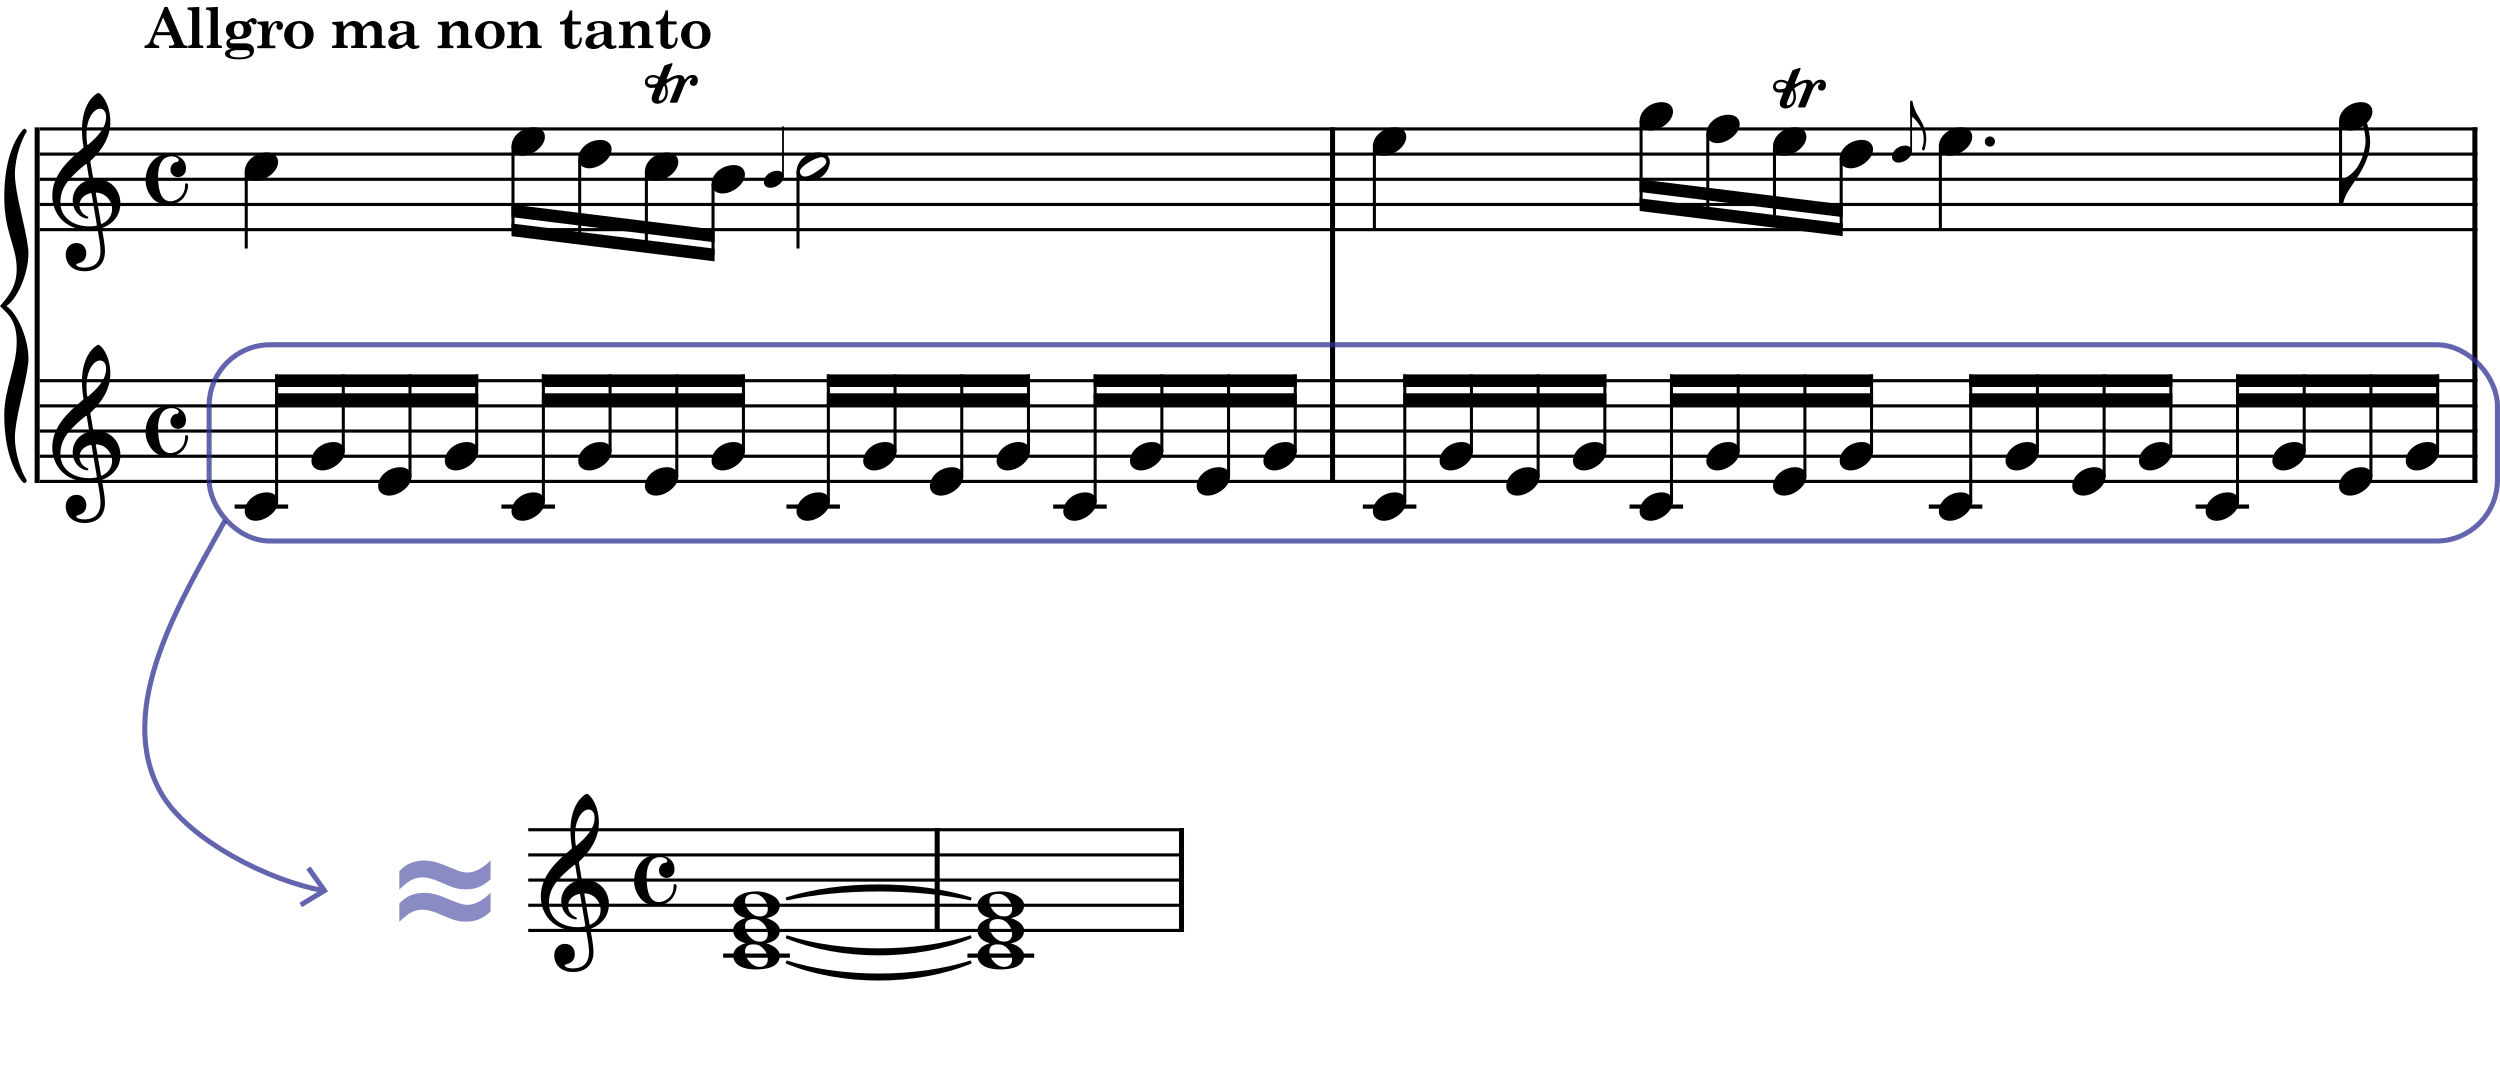 <?xml version="1.0" encoding="utf-8" ?>
<!DOCTYPE svg PUBLIC "-//W3C//DTD SVG 1.1//EN" "http://www.w3.org/Graphics/SVG/1.1/DTD/svg11.dtd">
<svg xmlns="http://www.w3.org/2000/svg" viewBox="0 0 492.51 213.26"><defs><style>.cls-1, .cls-2, .cls-3 { opacity: .75; } .cls-1, .cls-4 { fill: #2e3192; } .cls-5 { fill: #010101; } .cls-2, .cls-6 { stroke: #2e3192; stroke-miterlimit: 10; } .cls-2, .cls-6, .cls-7, .cls-8, .cls-9, .cls-10, .cls-11 { fill: none; } .cls-12 { isolation: isolate; } .cls-7 { stroke-width: .99px; } .cls-7, .cls-8, .cls-9, .cls-10, .cls-11 { stroke: #010101; stroke-miterlimit: 2; } .cls-8 { stroke-width: .6px; } .cls-9 { stroke-width: .62px; } .cls-10 { stroke-width: .83px; } .cls-11 { stroke-width: .36px; }</style></defs><g id="Layer_1" data-name="Layer 1"><g><g><line class="cls-9" x1="7.82" y1="89.88" x2="488.06" y2="89.88"/><line class="cls-9" x1="7.82" y1="84.92" x2="488.06" y2="84.92"/><line class="cls-9" x1="7.82" y1="75" x2="488.06" y2="75"/><line class="cls-9" x1="7.82" y1="94.84" x2="488.06" y2="94.84"/><line class="cls-9" x1="7.82" y1="30.36" x2="488.06" y2="30.36"/><line class="cls-9" x1="7.82" y1="45.24" x2="488.06" y2="45.24"/><line class="cls-9" x1="7.82" y1="79.96" x2="488.06" y2="79.96"/><line class="cls-9" x1="7.82" y1="40.28" x2="488.06" y2="40.28"/><line class="cls-9" x1="7.82" y1="35.32" x2="488.06" y2="35.32"/><line class="cls-9" x1="7.82" y1="25.4" x2="488.06" y2="25.4"/></g><g><line class="cls-7" x1="262.52" y1="25.09" x2="262.52" y2="95.15"/><line class="cls-7" x1="487.56" y1="25.09" x2="487.56" y2="95.15"/><line class="cls-7" x1="7.32" y1="25.09" x2="7.32" y2="95.15"/></g><g><line class="cls-8" x1="48.51" y1="33.75" x2="48.51" y2="48.96"/><line class="cls-8" x1="101.06" y1="28.79" x2="101.06" y2="45.29"/><line class="cls-8" x1="114.2" y1="31.27" x2="114.2" y2="46.94"/><line class="cls-8" x1="127.34" y1="33.75" x2="127.34" y2="48.59"/><line class="cls-8" x1="140.47" y1="36.23" x2="140.47" y2="50.25"/><line class="cls-8" x1="157.21" y1="33.81" x2="157.21" y2="48.96"/></g><line class="cls-11" x1="154.25" y1="24.9" x2="154.25" y2="34.76"/><g><line class="cls-8" x1="270.76" y1="28.79" x2="270.76" y2="45.24"/><line class="cls-8" x1="323.3" y1="23.83" x2="323.3" y2="40.33"/><line class="cls-8" x1="336.44" y1="26.31" x2="336.44" y2="41.98"/><line class="cls-8" x1="349.58" y1="28.79" x2="349.58" y2="43.63"/><line class="cls-8" x1="362.72" y1="31.27" x2="362.72" y2="45.29"/><line class="cls-8" x1="382.26" y1="28.79" x2="382.26" y2="45.24"/></g><line class="cls-11" x1="376.5" y1="20.06" x2="376.5" y2="29.8"/><g><line class="cls-8" x1="461.1" y1="23.83" x2="461.1" y2="39.62"/><line class="cls-8" x1="54.49" y1="73.76" x2="54.49" y2="98.87"/></g><line class="cls-10" x1="46.22" y1="99.8" x2="56.77" y2="99.8"/><g><line class="cls-8" x1="67.63" y1="73.76" x2="67.63" y2="88.95"/><line class="cls-8" x1="80.77" y1="73.76" x2="80.77" y2="93.91"/><line class="cls-8" x1="93.91" y1="73.76" x2="93.91" y2="88.95"/><line class="cls-8" x1="107.05" y1="73.76" x2="107.05" y2="98.87"/></g><line class="cls-10" x1="98.78" y1="99.8" x2="109.33" y2="99.8"/><g><line class="cls-8" x1="120.19" y1="73.76" x2="120.19" y2="88.95"/><line class="cls-8" x1="133.33" y1="73.76" x2="133.33" y2="93.91"/><line class="cls-8" x1="146.46" y1="73.76" x2="146.46" y2="88.95"/><line class="cls-8" x1="163.19" y1="73.76" x2="163.19" y2="98.87"/></g><line class="cls-10" x1="154.93" y1="99.8" x2="165.47" y2="99.8"/><g><line class="cls-8" x1="176.33" y1="73.76" x2="176.33" y2="88.95"/><line class="cls-8" x1="189.47" y1="73.76" x2="189.47" y2="93.91"/><line class="cls-8" x1="202.61" y1="73.76" x2="202.61" y2="88.95"/><line class="cls-8" x1="215.75" y1="73.76" x2="215.75" y2="98.87"/></g><line class="cls-10" x1="207.48" y1="99.8" x2="218.03" y2="99.8"/><g><line class="cls-8" x1="228.89" y1="73.76" x2="228.89" y2="88.95"/><line class="cls-8" x1="242.03" y1="73.76" x2="242.03" y2="93.91"/><line class="cls-8" x1="255.17" y1="73.76" x2="255.17" y2="88.95"/><line class="cls-8" x1="276.75" y1="73.76" x2="276.75" y2="98.87"/></g><line class="cls-10" x1="268.48" y1="99.8" x2="279.03" y2="99.8"/><g><line class="cls-8" x1="289.88" y1="73.76" x2="289.88" y2="88.95"/><line class="cls-8" x1="303.02" y1="73.76" x2="303.02" y2="93.91"/><line class="cls-8" x1="316.16" y1="73.76" x2="316.16" y2="88.95"/><line class="cls-8" x1="329.29" y1="73.76" x2="329.29" y2="98.87"/></g><line class="cls-10" x1="321.02" y1="99.8" x2="331.57" y2="99.8"/><g><line class="cls-8" x1="342.43" y1="73.76" x2="342.43" y2="88.95"/><line class="cls-8" x1="355.57" y1="73.76" x2="355.57" y2="93.91"/><line class="cls-8" x1="368.7" y1="73.76" x2="368.7" y2="88.95"/><line class="cls-8" x1="388.24" y1="73.76" x2="388.24" y2="98.87"/></g><line class="cls-10" x1="379.98" y1="99.8" x2="390.53" y2="99.8"/><g><line class="cls-8" x1="401.38" y1="73.76" x2="401.38" y2="88.95"/><line class="cls-8" x1="414.52" y1="73.76" x2="414.52" y2="93.91"/><line class="cls-8" x1="427.66" y1="73.76" x2="427.66" y2="88.95"/><line class="cls-8" x1="440.8" y1="73.76" x2="440.8" y2="98.87"/></g><line class="cls-10" x1="432.54" y1="99.8" x2="443.08" y2="99.8"/><g><line class="cls-8" x1="453.94" y1="73.76" x2="453.94" y2="88.95"/><line class="cls-8" x1="467.08" y1="73.76" x2="467.08" y2="93.91"/><line class="cls-8" x1="480.22" y1="73.76" x2="480.22" y2="88.95"/></g><path class="cls-5" d="M128.69,15.24c.22,0,1.02.18,1.02.48,0,.06-.04.16-.08.26l-.08.2c-.1.26-.18.32-.44.38-.26.06-.5.1-.7.1-.66,0-.82-.32-.82-.6,0-.36.3-.82,1.1-.82M130.83,16.9c.18,0,.28,1.06.28,1.24,0,.88-.54,1.68-1.12,1.68-.16,0-.22-.1-.22-.24,0-.16.08-.42.16-.62,0-.02.02-.02.78-1.92.04-.1.06-.14.12-.14M132.37,12.44c-.08,0-.2.04-.26.06l-.98.32c-.18.06-.26.12-.34.32l-.72,1.76c-.08.2-.1.24-.16.24-.08,0-.2-.1-.38-.18-.28-.12-.54-.18-.84-.18-.94,0-1.64.56-1.64,1.4,0,.62.42,1.14,1.32,1.14.24,0,.5-.04.62-.04.04,0,.06.02.06.06s-.02.1-.06.2l-.22.54c-.22.54-.38.94-.38,1.36,0,.56.38,1,1.14,1,1.04,0,2.04-.84,2.04-2.32,0-.48-.08-.92-.26-1.36-.04-.1-.06-.14-.06-.2,0-.12.12-.22.44-.4l.12-.06c.7-.42,1.18-.7,1.56-.7.18,0,.26.06.26.3,0,.2-.06.44-.12.58l-1.46,3.62c-.04.1-.06.16-.06.22,0,.08.06.12.22.12h.98c.18,0,.24-.04.32-.24l1.3-3.24c.26-.66.9-1.4,1.34-1.4.12,0,.2.04.2.12,0,.18-.44.24-.44.8,0,.4.3.64.72.64.48,0,.84-.4.84-1.1,0-.58-.3-1.06-1.04-1.06-.52,0-.94.28-1.24.62-.18.2-.2.28-.28.28-.1,0-.02-.14-.18-.44-.14-.26-.44-.44-.88-.44-.8,0-1.56.4-1.98.62-.26.14-.38.22-.48.22-.04,0-.06-.02-.06-.06,0-.08.06-.2.1-.3l1-2.48c.04-.1.06-.16.06-.22,0-.08-.04-.12-.12-.12"/><path class="cls-5" d="M350.93,16.17c.22,0,1.02.18,1.02.48,0,.06-.04.16-.08.26l-.08.2c-.1.26-.18.32-.44.38-.26.06-.5.1-.7.1-.66,0-.82-.32-.82-.6,0-.36.3-.82,1.1-.82M353.07,17.83c.18,0,.28,1.06.28,1.24,0,.88-.54,1.68-1.12,1.68-.16,0-.22-.1-.22-.24,0-.16.08-.42.16-.62,0-.02.02-.02.78-1.92.04-.1.06-.14.12-.14M354.61,13.37c-.08,0-.2.04-.26.06l-.98.32c-.18.06-.26.12-.34.32l-.72,1.76c-.08.2-.1.24-.16.24-.08,0-.2-.1-.38-.18-.28-.12-.54-.18-.84-.18-.94,0-1.64.56-1.64,1.4,0,.62.42,1.14,1.32,1.14.24,0,.5-.04.62-.04.04,0,.06.02.06.06s-.02.1-.06.2l-.22.54c-.22.54-.38.94-.38,1.36,0,.56.38,1,1.14,1,1.04,0,2.04-.84,2.04-2.32,0-.48-.08-.92-.26-1.36-.04-.1-.06-.14-.06-.2,0-.12.12-.22.44-.4l.12-.06c.7-.42,1.18-.7,1.56-.7.18,0,.26.06.26.3,0,.2-.06.44-.12.58l-1.46,3.62c-.04.1-.06.16-.06.22,0,.08.06.12.22.12h.98c.18,0,.24-.04.32-.24l1.3-3.24c.26-.66.9-1.4,1.34-1.4.12,0,.2.04.2.12,0,.18-.44.24-.44.8,0,.4.3.64.72.64.48,0,.84-.4.84-1.1,0-.58-.3-1.06-1.04-1.06-.52,0-.94.28-1.24.62-.18.2-.2.28-.28.28-.1,0-.02-.14-.18-.44-.14-.26-.44-.44-.88-.44-.8,0-1.56.4-1.98.62-.26.14-.38.22-.48.22-.04,0-.06-.02-.06-.06,0-.08.06-.2.1-.3l1-2.48c.04-.1.06-.16.06-.22,0-.08-.04-.12-.12-.12"/><path class="cls-5" d="M50.37,35.64c1.98,0,4.42-1.84,4.42-3.74,0-1.12-.9-1.86-2.18-1.86-2.44,0-4.4,1.82-4.4,3.74,0,1.16.96,1.86,2.16,1.86"/><path class="cls-5" d="M102.93,30.68c1.98,0,4.42-1.84,4.42-3.74,0-1.12-.9-1.86-2.18-1.86-2.44,0-4.4,1.82-4.4,3.74,0,1.16.96,1.86,2.16,1.86"/><path class="cls-5" d="M116.07,33.16c1.98,0,4.42-1.84,4.42-3.74,0-1.12-.9-1.86-2.18-1.86-2.44,0-4.4,1.82-4.4,3.74,0,1.16.96,1.86,2.16,1.86"/><path class="cls-5" d="M129.21,35.64c1.98,0,4.42-1.84,4.42-3.74,0-1.12-.9-1.86-2.18-1.86-2.44,0-4.4,1.82-4.4,3.74,0,1.16.96,1.86,2.16,1.86"/><path class="cls-5" d="M142.34,38.12c1.98,0,4.42-1.84,4.42-3.74,0-1.12-.9-1.86-2.18-1.86-2.44,0-4.4,1.82-4.4,3.74,0,1.16.96,1.86,2.16,1.86"/><path class="cls-5" d="M160.77,33.86c-1,.68-1.7.92-2.18.92s-.74-.24-.88-.52c-.08-.12-.14-.28-.14-.44,0-1.08,3.22-2.86,4.28-2.86.42,0,.66.2.82.48.06.12.12.26.12.42,0,.44-.46.98-2.02,2M159.07,35.64c3.68,0,4.42-3,4.42-3.72,0-1.14-.9-1.88-2.2-1.88-3.34,0-4.38,2.58-4.38,3.74s.94,1.86,2.16,1.86"/><path class="cls-5" d="M151.78,37c1.19,0,2.65-1.1,2.65-2.24,0-.67-.54-1.12-1.31-1.12-1.46,0-2.64,1.09-2.64,2.24,0,.7.58,1.12,1.3,1.12"/><path class="cls-5" d="M272.62,30.68c1.98,0,4.42-1.84,4.42-3.74,0-1.12-.9-1.86-2.18-1.86-2.44,0-4.4,1.82-4.4,3.74,0,1.16.96,1.86,2.16,1.86"/><path class="cls-5" d="M325.17,25.72c1.98,0,4.42-1.84,4.42-3.74,0-1.12-.9-1.86-2.18-1.86-2.44,0-4.4,1.82-4.4,3.74,0,1.16.96,1.86,2.16,1.86"/><path class="cls-5" d="M338.31,28.2c1.98,0,4.42-1.84,4.42-3.74,0-1.12-.9-1.86-2.18-1.86-2.44,0-4.4,1.82-4.4,3.74,0,1.16.96,1.86,2.16,1.86"/><path class="cls-5" d="M351.45,30.68c1.98,0,4.42-1.84,4.42-3.74,0-1.12-.9-1.86-2.18-1.86-2.44,0-4.4,1.82-4.4,3.74,0,1.16.96,1.86,2.16,1.86"/><path class="cls-5" d="M364.58,33.16c1.98,0,4.42-1.84,4.42-3.74,0-1.12-.9-1.86-2.18-1.86-2.44,0-4.4,1.82-4.4,3.74,0,1.16.96,1.86,2.16,1.86"/><path class="cls-5" d="M384.12,30.68c1.98,0,4.42-1.84,4.42-3.74,0-1.12-.9-1.86-2.18-1.86-2.44,0-4.4,1.82-4.4,3.74,0,1.16.96,1.86,2.16,1.86"/><path class="cls-5" d="M379.18,29.42s.31-1.14.31-2.08c0-1.5-.62-2.92-1.38-4.12-.61-.95-1.12-1.98-1.31-3.13-.04-.19-.13-.26-.25-.26-.13,0-.23.04-.23.18v2.87c.79.14,1.93,1.78,2.36,2.8.18.41.29,1.09.29,1.8,0,.54-.08,1.1-.29,1.64-.02.07-.04.13-.04.18,0,.12.11.36.25.36.08,0,.23-.07.28-.24"/><path class="cls-5" d="M374.03,32.04c1.19,0,2.65-1.1,2.65-2.24,0-.67-.54-1.12-1.31-1.12-1.46,0-2.64,1.09-2.64,2.24,0,.7.58,1.12,1.3,1.12"/><path class="cls-5" d="M465.6,25.08c.28.84.42,1.84.42,2.74,0,1.18-.5,2.86-.8,3.54-.74,1.68-1.74,3.3-4.42,4.2v4.7c0,.2.16.3.32.3.18,0,.44-.12.48-.44.34-1.9,1.82-3.64,2.84-5.22,1.26-1.98,2.48-4.36,2.48-6.86,0-1.56-.4-2.98-.56-3.62-.06-.22-.18-.3-.32-.3-.3,0-.64.38-.44.96"/><path class="cls-5" d="M462.96,25.72c1.98,0,4.42-1.84,4.42-3.74,0-1.12-.9-1.86-2.18-1.86-2.44,0-4.4,1.82-4.4,3.74,0,1.16.96,1.86,2.16,1.86"/><path class="cls-5" d="M50.37,102.6c1.98,0,4.42-1.84,4.42-3.74,0-1.12-.9-1.86-2.18-1.86-2.44,0-4.4,1.82-4.4,3.74,0,1.16.96,1.86,2.16,1.86"/><path class="cls-5" d="M63.51,92.68c1.98,0,4.42-1.84,4.42-3.74,0-1.12-.9-1.86-2.18-1.86-2.44,0-4.4,1.82-4.4,3.74,0,1.16.96,1.86,2.16,1.86"/><path class="cls-5" d="M76.65,97.64c1.98,0,4.42-1.84,4.42-3.74,0-1.12-.9-1.86-2.18-1.86-2.44,0-4.4,1.82-4.4,3.74,0,1.16.96,1.86,2.16,1.86"/><path class="cls-5" d="M89.79,92.68c1.98,0,4.42-1.84,4.42-3.74,0-1.12-.9-1.86-2.18-1.86-2.44,0-4.4,1.82-4.4,3.74,0,1.16.96,1.86,2.16,1.86"/><path class="cls-5" d="M102.93,102.6c1.98,0,4.42-1.84,4.42-3.74,0-1.12-.9-1.86-2.18-1.86-2.44,0-4.4,1.82-4.4,3.74,0,1.16.96,1.86,2.16,1.86"/><path class="cls-5" d="M116.07,92.68c1.98,0,4.42-1.84,4.42-3.74,0-1.12-.9-1.86-2.18-1.86-2.44,0-4.4,1.82-4.4,3.74,0,1.16.96,1.86,2.16,1.86"/><path class="cls-5" d="M129.21,97.64c1.98,0,4.42-1.84,4.42-3.74,0-1.12-.9-1.86-2.18-1.86-2.44,0-4.4,1.82-4.4,3.74,0,1.16.96,1.86,2.16,1.86"/><path class="cls-5" d="M142.34,92.68c1.98,0,4.42-1.84,4.42-3.74,0-1.12-.9-1.86-2.18-1.86-2.44,0-4.4,1.82-4.4,3.74,0,1.16.96,1.86,2.16,1.86"/><path class="cls-5" d="M159.07,102.6c1.98,0,4.42-1.84,4.42-3.74,0-1.12-.9-1.86-2.18-1.86-2.44,0-4.4,1.82-4.4,3.74,0,1.16.96,1.86,2.16,1.86"/><path class="cls-5" d="M172.21,92.68c1.98,0,4.42-1.84,4.42-3.74,0-1.12-.9-1.86-2.18-1.86-2.44,0-4.4,1.82-4.4,3.74,0,1.16.96,1.86,2.16,1.86"/><path class="cls-5" d="M185.35,97.64c1.98,0,4.42-1.84,4.42-3.74,0-1.12-.9-1.86-2.18-1.86-2.44,0-4.4,1.82-4.4,3.74,0,1.16.96,1.86,2.16,1.86"/><path class="cls-5" d="M198.49,92.68c1.98,0,4.42-1.84,4.42-3.74,0-1.12-.9-1.86-2.18-1.86-2.44,0-4.4,1.82-4.4,3.74,0,1.16.96,1.86,2.16,1.86"/><path class="cls-5" d="M211.63,102.6c1.98,0,4.42-1.84,4.42-3.74,0-1.12-.9-1.86-2.18-1.86-2.44,0-4.4,1.82-4.4,3.74,0,1.16.96,1.86,2.16,1.86"/><path class="cls-5" d="M224.77,92.68c1.98,0,4.42-1.84,4.42-3.74,0-1.12-.9-1.86-2.18-1.86-2.44,0-4.4,1.82-4.4,3.74,0,1.16.96,1.86,2.16,1.86"/><path class="cls-5" d="M237.91,97.64c1.98,0,4.42-1.84,4.42-3.74,0-1.12-.9-1.86-2.18-1.86-2.44,0-4.4,1.82-4.4,3.74,0,1.16.96,1.86,2.16,1.86"/><path class="cls-5" d="M251.05,92.68c1.98,0,4.42-1.84,4.42-3.74,0-1.12-.9-1.86-2.18-1.86-2.44,0-4.4,1.82-4.4,3.74,0,1.16.96,1.86,2.16,1.86"/><path class="cls-5" d="M272.62,102.6c1.98,0,4.42-1.84,4.42-3.74,0-1.12-.9-1.86-2.18-1.86-2.44,0-4.4,1.82-4.4,3.74,0,1.16.96,1.86,2.16,1.86"/><path class="cls-5" d="M285.76,92.68c1.98,0,4.42-1.84,4.42-3.74,0-1.12-.9-1.86-2.18-1.86-2.44,0-4.4,1.82-4.4,3.74,0,1.16.96,1.86,2.16,1.86"/><path class="cls-5" d="M298.9,97.64c1.98,0,4.42-1.84,4.42-3.74,0-1.12-.9-1.86-2.18-1.86-2.44,0-4.4,1.82-4.4,3.74,0,1.16.96,1.86,2.16,1.86"/><path class="cls-5" d="M312.04,92.68c1.98,0,4.42-1.84,4.42-3.74,0-1.12-.9-1.86-2.18-1.86-2.44,0-4.4,1.82-4.4,3.74,0,1.16.96,1.86,2.16,1.86"/><path class="cls-5" d="M325.17,102.6c1.98,0,4.42-1.84,4.42-3.74,0-1.12-.9-1.86-2.18-1.86-2.44,0-4.4,1.82-4.4,3.74,0,1.16.96,1.86,2.16,1.86"/><path class="cls-5" d="M338.31,92.68c1.98,0,4.42-1.84,4.42-3.74,0-1.12-.9-1.86-2.18-1.86-2.44,0-4.4,1.82-4.4,3.74,0,1.16.96,1.86,2.16,1.86"/><path class="cls-5" d="M351.45,97.64c1.98,0,4.42-1.84,4.42-3.74,0-1.12-.9-1.86-2.18-1.86-2.44,0-4.4,1.82-4.4,3.74,0,1.16.96,1.86,2.16,1.86"/><path class="cls-5" d="M364.58,92.68c1.98,0,4.42-1.84,4.42-3.74,0-1.12-.9-1.86-2.18-1.86-2.44,0-4.4,1.82-4.4,3.74,0,1.16.96,1.86,2.16,1.86"/><path class="cls-5" d="M384.12,102.6c1.98,0,4.42-1.84,4.42-3.74,0-1.12-.9-1.86-2.18-1.86-2.44,0-4.4,1.82-4.4,3.74,0,1.16.96,1.86,2.16,1.86"/><path class="cls-5" d="M397.26,92.68c1.98,0,4.42-1.84,4.42-3.74,0-1.12-.9-1.86-2.18-1.86-2.44,0-4.4,1.82-4.4,3.74,0,1.16.96,1.86,2.16,1.86"/><path class="cls-5" d="M410.4,97.64c1.98,0,4.42-1.84,4.42-3.74,0-1.12-.9-1.86-2.18-1.86-2.44,0-4.4,1.82-4.4,3.74,0,1.16.96,1.86,2.16,1.86"/><path class="cls-5" d="M423.54,92.68c1.98,0,4.42-1.84,4.42-3.74,0-1.12-.9-1.86-2.18-1.86-2.44,0-4.4,1.82-4.4,3.74,0,1.16.96,1.86,2.16,1.86"/><path class="cls-5" d="M436.68,102.6c1.98,0,4.42-1.84,4.42-3.74,0-1.12-.9-1.86-2.18-1.86-2.44,0-4.4,1.82-4.4,3.74,0,1.16.96,1.86,2.16,1.86"/><path class="cls-5" d="M449.82,92.68c1.98,0,4.42-1.84,4.42-3.74,0-1.12-.9-1.86-2.18-1.86-2.44,0-4.4,1.82-4.4,3.74,0,1.16.96,1.86,2.16,1.86"/><path class="cls-5" d="M462.96,97.64c1.98,0,4.42-1.84,4.42-3.74,0-1.12-.9-1.86-2.18-1.86-2.44,0-4.4,1.82-4.4,3.74,0,1.16.96,1.86,2.16,1.86"/><path class="cls-5" d="M476.1,92.68c1.98,0,4.42-1.84,4.42-3.74,0-1.12-.9-1.86-2.18-1.86-2.44,0-4.4,1.82-4.4,3.74,0,1.16.96,1.86,2.16,1.86"/><path class="cls-5" d="M1.26,60.29c2.03-1.26,4.34-6.23,4.34-10.36,0-.35,0-.77-.07-1.12-.49-4.2-2.59-10.71-2.59-14.49s1.61-7.14,1.96-7.77c.21-.42.35-.49.35-.7s-.21-.49-.42-.49c-.14,0-.28.14-.56.49-1.54,1.89-3.43,5.95-3.43,12.95s2.45,9.73,2.45,14.14c0,3.29-1.33,5.11-3.29,7.35,1.26,1.4,3.29,2.52,3.29,7.07,0,4.9-2.45,9.24-2.45,14.35,0,7,1.89,11.06,3.43,13.02.28.35.42.42.56.42.21,0,.42-.21.42-.42s-.07-.35-.35-.77c-.35-.56-1.96-4.06-1.96-7.77s2.1-10.29,2.59-14.42c.07-.35.07-.7.07-1.12,0-4.13-2.31-9.1-4.34-10.36"/><path class="cls-5" d="M17.52,84.64c.06.38.06.36-.3.48-1.76.6-2.9,2.18-2.9,3.88,0,1.8.94,3.08,2.3,3.54.16.06.4.12.54.12.16,0,.24-.1.24-.22,0-.14-.16-.2-.3-.26-.84-.36-1.44-1.22-1.44-2.14,0-1.14.78-2,2-2.34.32-.08.36-.06.4.16l1,5.96c.04.22.02.22-.28.28-.32.06-.72.1-1.12.1-3.5,0-5.76-1.94-5.76-4.72,0-1.18.2-2.76,1.86-4.64,1.2-1.34,2.12-2.08,3.06-2.84.2-.16.24-.14.28.08l.42,2.56M19.7,71.02c.66,0,1.2.54,1.2,1.64,0,2.22-1.9,4.02-3.48,5.4-.14.12-.22.1-.26-.16-.08-.52-.12-1.2-.12-1.84,0-3.12,1.44-5.04,2.66-5.04M18.9,87.82c-.04-.24-.02-.3.22-.28,1.62.14,2.96,1.5,2.96,3.26,0,1.26-.76,2.28-1.88,2.84-.24.12-.28.12-.32-.12l-.98-5.7M17.82,81.58c-.04-.24,0-.26.12-.38,2.16-2.02,3.8-4.56,3.8-7.62,0-1.74-.48-3.46-1.3-4.66-.3-.44-.82-1-1.04-1-.28,0-.9.52-1.3.96-1.48,1.64-1.96,4.14-1.96,6.22,0,1.16.14,2.46.28,3.28.04.24.06.28-.18.48-2.88,2.38-5.94,5.24-5.94,9.28,0,3.48,2.38,6.78,7.28,6.78.46,0,.98-.04,1.38-.12.22-.04.26-.06.3.18.24,1.34.54,3.08.54,4.02,0,2.96-2,3.32-3.18,3.32-1.08,0-1.6-.32-1.6-.58,0-.14.18-.2.64-.34.62-.18,1.34-.72,1.34-1.88,0-1.1-.7-2.04-1.92-2.04-1.34,0-2.14,1.06-2.14,2.3s.78,3.26,3.8,3.26c1.34,0,3.94-.6,3.94-4,0-1.14-.36-3.04-.58-4.28-.04-.24-.02-.22.26-.34,2.02-.8,3.36-2.5,3.36-4.76,0-2.56-1.88-4.82-4.82-4.82q-.52,0-.58-.36l-.5-2.9"/><path class="cls-5" d="M17.52,35.04c.06.38.06.36-.3.48-1.76.6-2.9,2.18-2.9,3.88,0,1.8.94,3.08,2.3,3.54.16.06.4.12.54.12.16,0,.24-.1.24-.22,0-.14-.16-.2-.3-.26-.84-.36-1.44-1.22-1.44-2.14,0-1.14.78-2,2-2.34.32-.08.36-.06.4.16l1,5.96c.04.22.02.22-.28.28-.32.06-.72.1-1.12.1-3.5,0-5.76-1.94-5.76-4.72,0-1.18.2-2.76,1.86-4.64,1.2-1.34,2.12-2.08,3.06-2.84.2-.16.24-.14.28.08l.42,2.56M19.7,21.42c.66,0,1.2.54,1.2,1.64,0,2.22-1.9,4.02-3.48,5.4-.14.12-.22.1-.26-.16-.08-.52-.12-1.2-.12-1.84,0-3.12,1.44-5.04,2.66-5.04M18.9,38.22c-.04-.24-.02-.3.22-.28,1.62.14,2.96,1.5,2.96,3.26,0,1.26-.76,2.28-1.88,2.84-.24.12-.28.12-.32-.12l-.98-5.7M17.82,31.98c-.04-.24,0-.26.12-.38,2.16-2.02,3.8-4.56,3.8-7.62,0-1.74-.48-3.46-1.3-4.66-.3-.44-.82-1-1.04-1-.28,0-.9.52-1.3.96-1.48,1.64-1.96,4.14-1.96,6.22,0,1.16.14,2.46.28,3.28.04.24.06.28-.18.48-2.88,2.38-5.94,5.24-5.94,9.28,0,3.48,2.38,6.78,7.28,6.78.46,0,.98-.04,1.38-.12.22-.04.26-.06.3.18.24,1.34.54,3.08.54,4.02,0,2.96-2,3.32-3.18,3.32-1.08,0-1.6-.32-1.6-.58,0-.14.18-.2.64-.34.62-.18,1.34-.72,1.34-1.88,0-1.1-.7-2.04-1.92-2.04-1.34,0-2.14,1.06-2.14,2.3s.78,3.26,3.8,3.26c1.34,0,3.94-.6,3.94-4,0-1.14-.36-3.04-.58-4.28-.04-.24-.02-.22.26-.34,2.02-.8,3.36-2.5,3.36-4.76,0-2.56-1.88-4.82-4.82-4.82q-.52,0-.58-.36l-.5-2.9"/><g class="cls-12"><path class="cls-5" d="M29.53,8.25l2.9-6.89h.58l3.08,7.26c.15.32.55.44.85.38v.46h-3.66v-.46c.31-.01,1.27.05,1-.61l-.62-1.45h-2.99s-.26.58-.36.84c-.35.77.35,1.21,1.06,1.22v.46h-2.9v-.46c.47-.05.88-.31,1.07-.76ZM30.91,6.33h2.53l-1.31-2.9-1.22,2.9Z"/><path class="cls-5" d="M37.84,8.54V2.34c0-.37-.67-.4-.89-.42v-.44l2.31-.12v7.17c0,.37.3.47.78.47v.46h-2.97v-.46c.45,0,.77-.13.77-.47Z"/><path class="cls-5" d="M41.5,8.54V2.34c0-.37-.67-.4-.89-.42v-.44l2.31-.12v7.17c0,.37.3.47.78.47v.46h-2.97v-.46c.45,0,.77-.13.77-.47Z"/><path class="cls-5" d="M45.61,9.61c-.11.02-.25-.04-.34-.08-.44-.19-.67-.48-.67-.98,0-.61.36-.85.86-1.12-.55-.36-.94-.8-.94-1.49,0-1.4,1.31-1.82,2.51-1.82.43,0,.81.01,1.55.2.37-.38.76-.75,1.31-.75.41,0,.7.26.7.67,0,.3-.19.58-.52.58-.36,0-.47-.55-.67-.55-.14,0-.4.18-.4.36.21.27.52.56.52,1.25,0,1.9-2.2,1.83-3.54,1.84-.27.02-.69.12-.69.46,0,.2.2.36.41.36h2.7c.83,0,1.64.46,1.64,1.35,0,1.63-1.72,1.8-3.03,1.8-.7,0-2.68-.05-2.68-1.13,0-.68.76-.78,1.29-.98ZM46.99,11.31c.45,0,2.23-.03,2.23-.84,0-.4-.35-.59-.72-.59h-1.78c-.47,0-1.45.12-1.45.71,0,.7,1.3.71,1.72.71ZM47,7.24c.72,0,1-.69,1-1.31,0-.58-.24-1.33-.97-1.33s-.94.75-.94,1.33.21,1.31.9,1.31Z"/><path class="cls-5" d="M51.24,9.01c.24,0,.39-.21.39-.42v-3.15c0-.56-.43-.68-.91-.71v-.44l2.16-.12v1.53c.35-.67.77-1.56,1.8-1.56.6,0,1.07.29,1.07.95,0,.41-.2.79-.66.79-.37,0-.64-.26-.64-.65,0-.2.15-.3.15-.49,0-.12-.08-.17-.21-.17-.87,0-1.3,1.95-1.3,2.7v1.38c0,.18.12.34.32.34h.83v.5h-3.55v-.46h.56Z"/><path class="cls-5" d="M58.9,4.13c1.65,0,2.89,1,2.89,2.7s-1.17,2.81-2.95,2.81c-1.56,0-2.86-1.14-2.86-2.75s1.28-2.75,2.92-2.75ZM58.88,9.15c1.21,0,1.3-1.35,1.3-2.24s-.11-2.28-1.25-2.28-1.28,1.36-1.28,2.24.06,2.28,1.23,2.28Z"/><path class="cls-5" d="M66.3,8.52v-3.17c0-.45-.47-.55-.84-.54v-.47l2.08-.12.17,1.06c.42-.43.96-1.14,1.87-1.14,1.4,0,1.58.73,1.88,1.18.58-.64,1.12-1.18,2.02-1.18s1.72.73,1.72,1.66v2.78c0,.29.29.43.44.43h.32v.46h-3v-.46c.37,0,.8-.07.8-.54v-2.24c0-.64-.3-1.18-.97-1.18-.69.01-1.29.63-1.29,1.25v2.34c0,.34.44.36.78.36v.46h-3.1v-.46h.48c.12-.01.34-.14.34-.32v-2.78c0-.52-.52-.86-.97-.86-.58,0-1.3.61-1.3,1.21v2.31c0,.4.45.44.77.44v.46h-3.08v-.46c.34-.02.87.01.87-.48Z"/><path class="cls-5" d="M78.05,6.69l2.07-.48v-.99c0-.55-.68-.66-1.11-.66-.18,0-.85.1-.85.39,0,.21.22.29.22.56,0,.45-.33.64-.75.64s-.78-.22-.78-.7c0-1.11,1.54-1.3,2.41-1.3.94,0,2.35.12,2.35,1.45v3.1c0,.19.25.32.41.32.17,0,.29-.07.43-.13h.01l.21.36c-.19.28-.87.4-1.18.4-.26,0-.8-.03-1.33-.92-.6.51-1.21.93-2.04.92-.86,0-1.63-.33-1.63-1.29,0-.89.73-1.45,1.55-1.66ZM78.87,8.89c.58,0,1.25-.47,1.25-1.12v-1.06c-.85,0-2.04.37-2.04,1.39,0,.5.3.79.78.79Z"/><path class="cls-5" d="M87.1,8.59v-3.38c0-.36-.63-.42-.84-.43v-.44l2.13-.12.15,1.07c.54-.66,1.22-1.16,2.04-1.16.99,0,1.65.59,1.65,1.51v2.86c0,.4.44.51.81.51v.46h-3.03v-.46c.4,0,.78-.04.78-.41v-2.65c0-.53-.45-.9-.95-.9-.66,0-1.28.55-1.28,1.27v2.29c0,.35.43.41.77.41v.46h-3.12v-.46c.54,0,.84.02.87-.42Z"/><path class="cls-5" d="M96.52,4.13c1.65,0,2.89,1,2.89,2.7s-1.17,2.81-2.95,2.81c-1.56,0-2.86-1.14-2.86-2.75s1.28-2.75,2.92-2.75ZM96.5,9.15c1.21,0,1.3-1.35,1.3-2.24s-.11-2.28-1.25-2.28-1.28,1.36-1.28,2.24.06,2.28,1.23,2.28Z"/><path class="cls-5" d="M100.77,8.59v-3.38c0-.36-.63-.42-.84-.43v-.44l2.13-.12.15,1.07c.54-.66,1.22-1.16,2.04-1.16.99,0,1.65.59,1.65,1.51v2.86c0,.4.44.51.81.51v.46h-3.03v-.46c.4,0,.78-.04.78-.41v-2.65c0-.53-.45-.9-.95-.9-.66,0-1.28.55-1.28,1.27v2.29c0,.35.43.41.77.41v.46h-3.12v-.46c.54,0,.84.02.87-.42Z"/><path class="cls-5" d="M110.33,4.81v-.51c1.39-.27,1.58-1,1.93-2.25h.48v2.16h1.68v.6h-1.67v3.63c0,.26.37.43.59.43.85,0,.81-1.04.88-1.45h.42c0,1.19-.52,2.22-1.84,2.22-.81,0-1.56-.51-1.56-1.32v-3.51h-.91Z"/><path class="cls-5" d="M116.89,6.69l2.07-.48v-.99c0-.55-.68-.66-1.11-.66-.18,0-.85.1-.85.39,0,.21.22.29.22.56,0,.45-.33.64-.75.64s-.78-.22-.78-.7c0-1.11,1.54-1.3,2.41-1.3.94,0,2.35.12,2.35,1.45v3.1c0,.19.25.32.41.32.17,0,.29-.07.43-.13h.01l.21.36c-.19.28-.87.4-1.18.4-.26,0-.8-.03-1.33-.92-.6.51-1.21.93-2.04.92-.86,0-1.63-.33-1.63-1.29,0-.89.73-1.45,1.55-1.66ZM117.71,8.89c.58,0,1.25-.47,1.25-1.12v-1.06c-.85,0-2.04.37-2.04,1.39,0,.5.3.79.78.79Z"/><path class="cls-5" d="M122.79,8.59v-3.38c0-.36-.63-.42-.84-.43v-.44l2.13-.12.15,1.07c.54-.66,1.22-1.16,2.04-1.16.99,0,1.65.59,1.65,1.51v2.86c0,.4.44.51.81.51v.46h-3.03v-.46c.4,0,.78-.04.78-.41v-2.65c0-.53-.45-.9-.95-.9-.66,0-1.28.55-1.28,1.27v2.29c0,.35.43.41.77.41v.46h-3.12v-.46c.54,0,.84.02.87-.42Z"/><path class="cls-5" d="M129.2,4.81v-.51c1.39-.27,1.58-1,1.93-2.25h.48v2.16h1.68v.6h-1.67v3.63c0,.26.37.43.59.43.85,0,.81-1.04.88-1.45h.42c0,1.19-.52,2.22-1.84,2.22-.81,0-1.56-.51-1.56-1.32v-3.51h-.91Z"/><path class="cls-5" d="M137.09,4.13c1.65,0,2.89,1,2.89,2.7s-1.17,2.81-2.95,2.81c-1.56,0-2.86-1.14-2.86-2.75s1.28-2.75,2.92-2.75ZM137.06,9.15c1.21,0,1.3-1.35,1.3-2.24s-.11-2.28-1.25-2.28-1.28,1.36-1.28,2.24.06,2.28,1.23,2.28Z"/></g><g class="cls-12"><path class="cls-5" d="M36.64,82.78c0,1.66-1.52,1.72-1.52,1.72-.56,0-1.54-.36-1.54-1.5,0-.62.46-1.48,1.26-1.48.3,0,.36-.26.36-.44,0-.2-.42-.68-1.46-.68s-2.6.68-2.6,3.98.86,4.88,2.48,4.88c.64,0,2.84-.6,2.84-3.18,0-.34.14-.36.3-.36.08,0,.3,0,.3.44,0,.58-.52,3.76-4.02,3.76-1.2,0-2.3-.42-3.06-1.34-.82-1-1.3-2.14-1.3-3.44,0-2.7,1.72-5.22,4.56-5.22.38,0,3.4.24,3.4,2.86Z"/></g><g class="cls-12"><path class="cls-5" d="M36.64,33.18c0,1.66-1.52,1.72-1.52,1.72-.56,0-1.54-.36-1.54-1.5,0-.62.46-1.48,1.26-1.48.3,0,.36-.26.36-.44,0-.2-.42-.68-1.46-.68s-2.6.68-2.6,3.98.86,4.88,2.48,4.88c.64,0,2.84-.6,2.84-3.18,0-.34.14-.36.3-.36.08,0,.3,0,.3.44,0,.58-.52,3.76-4.02,3.76-1.2,0-2.3-.42-3.06-1.34-.82-1-1.3-2.14-1.3-3.44,0-2.7,1.72-5.22,4.56-5.22.38,0,3.4.24,3.4,2.86Z"/></g><path class="cls-5" d="M54.19,76.24v-2.48h40.01v2.48h-40.01"/><path class="cls-5" d="M54.19,79.96v-2.48h40.01v2.48h-40.01"/><path class="cls-5" d="M106.75,76.24v-2.48h40.01v2.48h-40.01"/><path class="cls-5" d="M106.75,79.96v-2.48h40.01v2.48h-40.01"/><path class="cls-5" d="M162.89,76.24v-2.48h40.01v2.48h-40.01"/><path class="cls-5" d="M162.89,79.96v-2.48h40.01v2.48h-40.01"/><path class="cls-5" d="M215.45,76.24v-2.48h40.01v2.48h-40.01"/><path class="cls-5" d="M215.45,79.96v-2.48h40.01v2.48h-40.01"/><path class="cls-5" d="M276.45,76.24v-2.48h40.01v2.48h-40.01"/><path class="cls-5" d="M276.45,79.96v-2.48h40.01v2.48h-40.01"/><path class="cls-5" d="M328.99,76.24v-2.48h40.01v2.48h-40.01"/><path class="cls-5" d="M328.99,79.96v-2.48h40.01v2.48h-40.01"/><path class="cls-5" d="M387.95,76.24v-2.48h40.01v2.48h-40.01"/><path class="cls-5" d="M387.95,79.96v-2.48h40.01v2.48h-40.01"/><path class="cls-5" d="M440.51,76.24v-2.48h40.01v2.48h-40.01"/><path class="cls-5" d="M440.51,79.96v-2.48h40.01v2.48h-40.01"/><path class="cls-5" d="M100.77,46.53v-2.5l40.01,4.96v2.5l-40.01-4.96"/><path class="cls-5" d="M100.77,42.78v-2.5l40.01,4.96v2.5l-40.01-4.96"/><path class="cls-5" d="M323.01,41.57v-2.5l40.01,4.96v2.5l-40.01-4.96"/><path class="cls-5" d="M323.01,37.82v-2.5l40.01,4.96v2.5l-40.01-4.96"/><path class="cls-5" d="M393.02,27.88c0-.56-.44-1-1-1s-1,.44-1,1,.44,1,1,1,1-.44,1-1"/></g><g><path class="cls-5" d="M154.76,189.79c10.92,4.51,25.76,4.51,36.68,0l-.21-.58c-10.71,3.44-25.55,3.44-36.26,0l-.21.58"/><path class="cls-5" d="M154.76,184.83c10.92,4.51,25.76,4.51,36.68,0l-.21-.58c-10.71,3.44-25.55,3.44-36.26,0l-.21.58"/><path class="cls-5" d="M154.94,177.4c10.73-2.37,25.58-2.37,36.31,0l.16-.6c-10.89-3.42-25.74-3.42-36.63,0l.16.6"/><g><line class="cls-9" x1="104.06" y1="183.3" x2="233.25" y2="183.3"/><line class="cls-9" x1="104.06" y1="178.34" x2="233.25" y2="178.34"/><line class="cls-9" x1="104.06" y1="173.38" x2="233.25" y2="173.38"/><line class="cls-9" x1="104.06" y1="168.42" x2="233.25" y2="168.42"/><line class="cls-9" x1="104.06" y1="163.46" x2="233.25" y2="163.46"/></g><g><line class="cls-7" x1="184.63" y1="163.15" x2="184.63" y2="183.61"/><line class="cls-7" x1="232.76" y1="163.15" x2="232.76" y2="183.61"/></g><g><line class="cls-10" x1="142.46" y1="188.26" x2="155.61" y2="188.26"/><line class="cls-10" x1="190.59" y1="188.26" x2="203.74" y2="188.26"/></g><path class="cls-5" d="M148.58,186.02c1.48,0,2.68,1.6,2.68,2.92,0,1.1-.68,1.54-1.66,1.54-1.44,0-2.82-1.66-2.82-3.06,0-1.12.78-1.4,1.8-1.4M149.14,185.52c-2.9,0-4.7,1.22-4.7,2.7s1.24,2.76,4.48,2.76c3.56,0,4.7-1.24,4.7-2.76s-2.46-2.7-4.48-2.7"/><path class="cls-5" d="M148.58,181.06c1.48,0,2.68,1.6,2.68,2.92,0,1.1-.68,1.54-1.66,1.54-1.44,0-2.82-1.66-2.82-3.06,0-1.12.78-1.4,1.8-1.4M149.14,180.56c-2.9,0-4.7,1.22-4.7,2.7s1.24,2.76,4.48,2.76c3.56,0,4.7-1.24,4.7-2.76s-2.46-2.7-4.48-2.7"/><path class="cls-5" d="M148.58,176.1c1.48,0,2.68,1.6,2.68,2.92,0,1.1-.68,1.54-1.66,1.54-1.44,0-2.82-1.66-2.82-3.06,0-1.12.78-1.4,1.8-1.4M149.14,175.6c-2.9,0-4.7,1.22-4.7,2.7s1.24,2.76,4.48,2.76c3.56,0,4.7-1.24,4.7-2.76s-2.46-2.7-4.48-2.7"/><path class="cls-5" d="M196.71,186.02c1.48,0,2.68,1.6,2.68,2.92,0,1.1-.68,1.54-1.66,1.54-1.44,0-2.82-1.66-2.82-3.06,0-1.12.78-1.4,1.8-1.4M197.27,185.52c-2.9,0-4.7,1.22-4.7,2.7s1.24,2.76,4.48,2.76c3.56,0,4.7-1.24,4.7-2.76s-2.46-2.7-4.48-2.7"/><path class="cls-5" d="M196.71,181.06c1.48,0,2.68,1.6,2.68,2.92,0,1.1-.68,1.54-1.66,1.54-1.44,0-2.82-1.66-2.82-3.06,0-1.12.78-1.4,1.8-1.4M197.27,180.56c-2.9,0-4.7,1.22-4.7,2.7s1.24,2.76,4.48,2.76c3.56,0,4.7-1.24,4.7-2.76s-2.46-2.7-4.48-2.7"/><path class="cls-5" d="M196.71,176.1c1.48,0,2.68,1.6,2.68,2.92,0,1.1-.68,1.54-1.66,1.54-1.44,0-2.82-1.66-2.82-3.06,0-1.12.78-1.4,1.8-1.4M197.27,175.6c-2.9,0-4.7,1.22-4.7,2.7s1.24,2.76,4.48,2.76c3.56,0,4.7-1.24,4.7-2.76s-2.46-2.7-4.48-2.7"/><path class="cls-5" d="M113.76,173.1c.06.38.06.36-.3.48-1.76.6-2.9,2.18-2.9,3.88,0,1.8.94,3.08,2.3,3.54.16.06.4.12.54.12.16,0,.24-.1.24-.22,0-.14-.16-.2-.3-.26-.84-.36-1.44-1.22-1.44-2.14,0-1.14.78-2,2-2.34.32-.08.36-.06.4.16l1,5.96c.04.22.02.22-.28.28-.32.06-.72.1-1.12.1-3.5,0-5.76-1.94-5.76-4.72,0-1.18.2-2.76,1.86-4.64,1.2-1.34,2.12-2.08,3.06-2.84.2-.16.24-.14.28.08l.42,2.56M115.94,159.48c.66,0,1.2.54,1.2,1.64,0,2.22-1.9,4.02-3.48,5.4-.14.12-.22.1-.26-.16-.08-.52-.12-1.2-.12-1.84,0-3.12,1.44-5.04,2.66-5.04M115.14,176.28c-.04-.24-.02-.3.22-.28,1.62.14,2.96,1.5,2.96,3.26,0,1.26-.76,2.28-1.88,2.84-.24.12-.28.12-.32-.12l-.98-5.7M114.06,170.04c-.04-.24,0-.26.12-.38,2.16-2.02,3.8-4.56,3.8-7.62,0-1.74-.48-3.46-1.3-4.66-.3-.44-.82-1-1.04-1-.28,0-.9.52-1.3.96-1.48,1.64-1.96,4.14-1.96,6.22,0,1.16.14,2.46.28,3.28.04.24.06.28-.18.48-2.88,2.38-5.94,5.24-5.94,9.28,0,3.48,2.38,6.78,7.28,6.78.46,0,.98-.04,1.38-.12.22-.04.26-.06.3.18.24,1.34.54,3.08.54,4.02,0,2.96-2,3.32-3.18,3.32-1.08,0-1.6-.32-1.6-.58,0-.14.18-.2.64-.34.62-.18,1.34-.72,1.34-1.88,0-1.1-.7-2.04-1.92-2.04-1.34,0-2.14,1.06-2.14,2.3s.78,3.26,3.8,3.26c1.34,0,3.94-.6,3.94-4,0-1.14-.36-3.04-.58-4.28-.04-.24-.02-.22.26-.34,2.02-.8,3.36-2.5,3.36-4.76,0-2.56-1.88-4.82-4.82-4.82q-.52,0-.58-.36l-.5-2.9"/><g class="cls-12"><path class="cls-5" d="M132.88,171.24c0,1.66-1.52,1.72-1.52,1.72-.56,0-1.54-.36-1.54-1.5,0-.62.46-1.48,1.26-1.48.3,0,.36-.26.36-.44,0-.2-.42-.68-1.46-.68s-2.6.68-2.6,3.98.86,4.88,2.48,4.88c.64,0,2.84-.6,2.84-3.18,0-.34.14-.36.3-.36.08,0,.3,0,.3.44,0,.58-.52,3.76-4.02,3.76-1.2,0-2.3-.42-3.06-1.34-.82-1-1.3-2.14-1.3-3.44,0-2.7,1.72-5.22,4.56-5.22.38,0,3.4.24,3.4,2.86Z"/></g></g></g><g id="Layer_2" data-name="Layer 2"><rect class="cls-2" x="41.2" y="67.92" width="450.8" height="38.66" rx="12" ry="12"/><g class="cls-3"><g><path class="cls-6" d="M44.3,102.6c-8.19,14.99-22.19,37.01-12.48,53.78,5.42,9.26,21.31,17.17,31.76,19.05"/><polygon class="cls-4" points="59.5 178.71 58.98 177.85 63.2 175.3 60.34 171.28 61.16 170.7 64.64 175.6 59.5 178.71"/></g></g><g class="cls-3"><path class="cls-1" d="M78.67,175.24v-3.6c1.24-1.41,2.87-2.11,4.89-2.11.7,0,1.44.1,2.21.3s1.87.61,3.31,1.23c.81.35,1.42.58,1.82.68s.81.15,1.22.15c.76,0,1.55-.23,2.36-.69s1.54-1.03,2.17-1.72v3.73c-.75.7-1.51,1.21-2.28,1.53s-1.63.47-2.59.47c-.7,0-1.37-.08-2-.24s-1.65-.55-3.04-1.18-2.55-.94-3.48-.94c-.75,0-1.46.16-2.12.48s-1.49.96-2.47,1.91ZM78.67,181.6v-3.6c1.24-1.41,2.87-2.11,4.89-2.11.7,0,1.44.1,2.21.3s1.87.61,3.31,1.23c.81.34,1.42.56,1.82.67s.81.16,1.22.16c.76,0,1.55-.23,2.36-.69s1.54-1.03,2.17-1.72v3.73c-.75.7-1.51,1.21-2.28,1.53s-1.63.47-2.59.47c-.7,0-1.37-.08-2-.25s-1.65-.56-3.04-1.18-2.55-.93-3.48-.93c-.75,0-1.46.16-2.12.48s-1.49.96-2.47,1.91Z"/></g></g></svg>